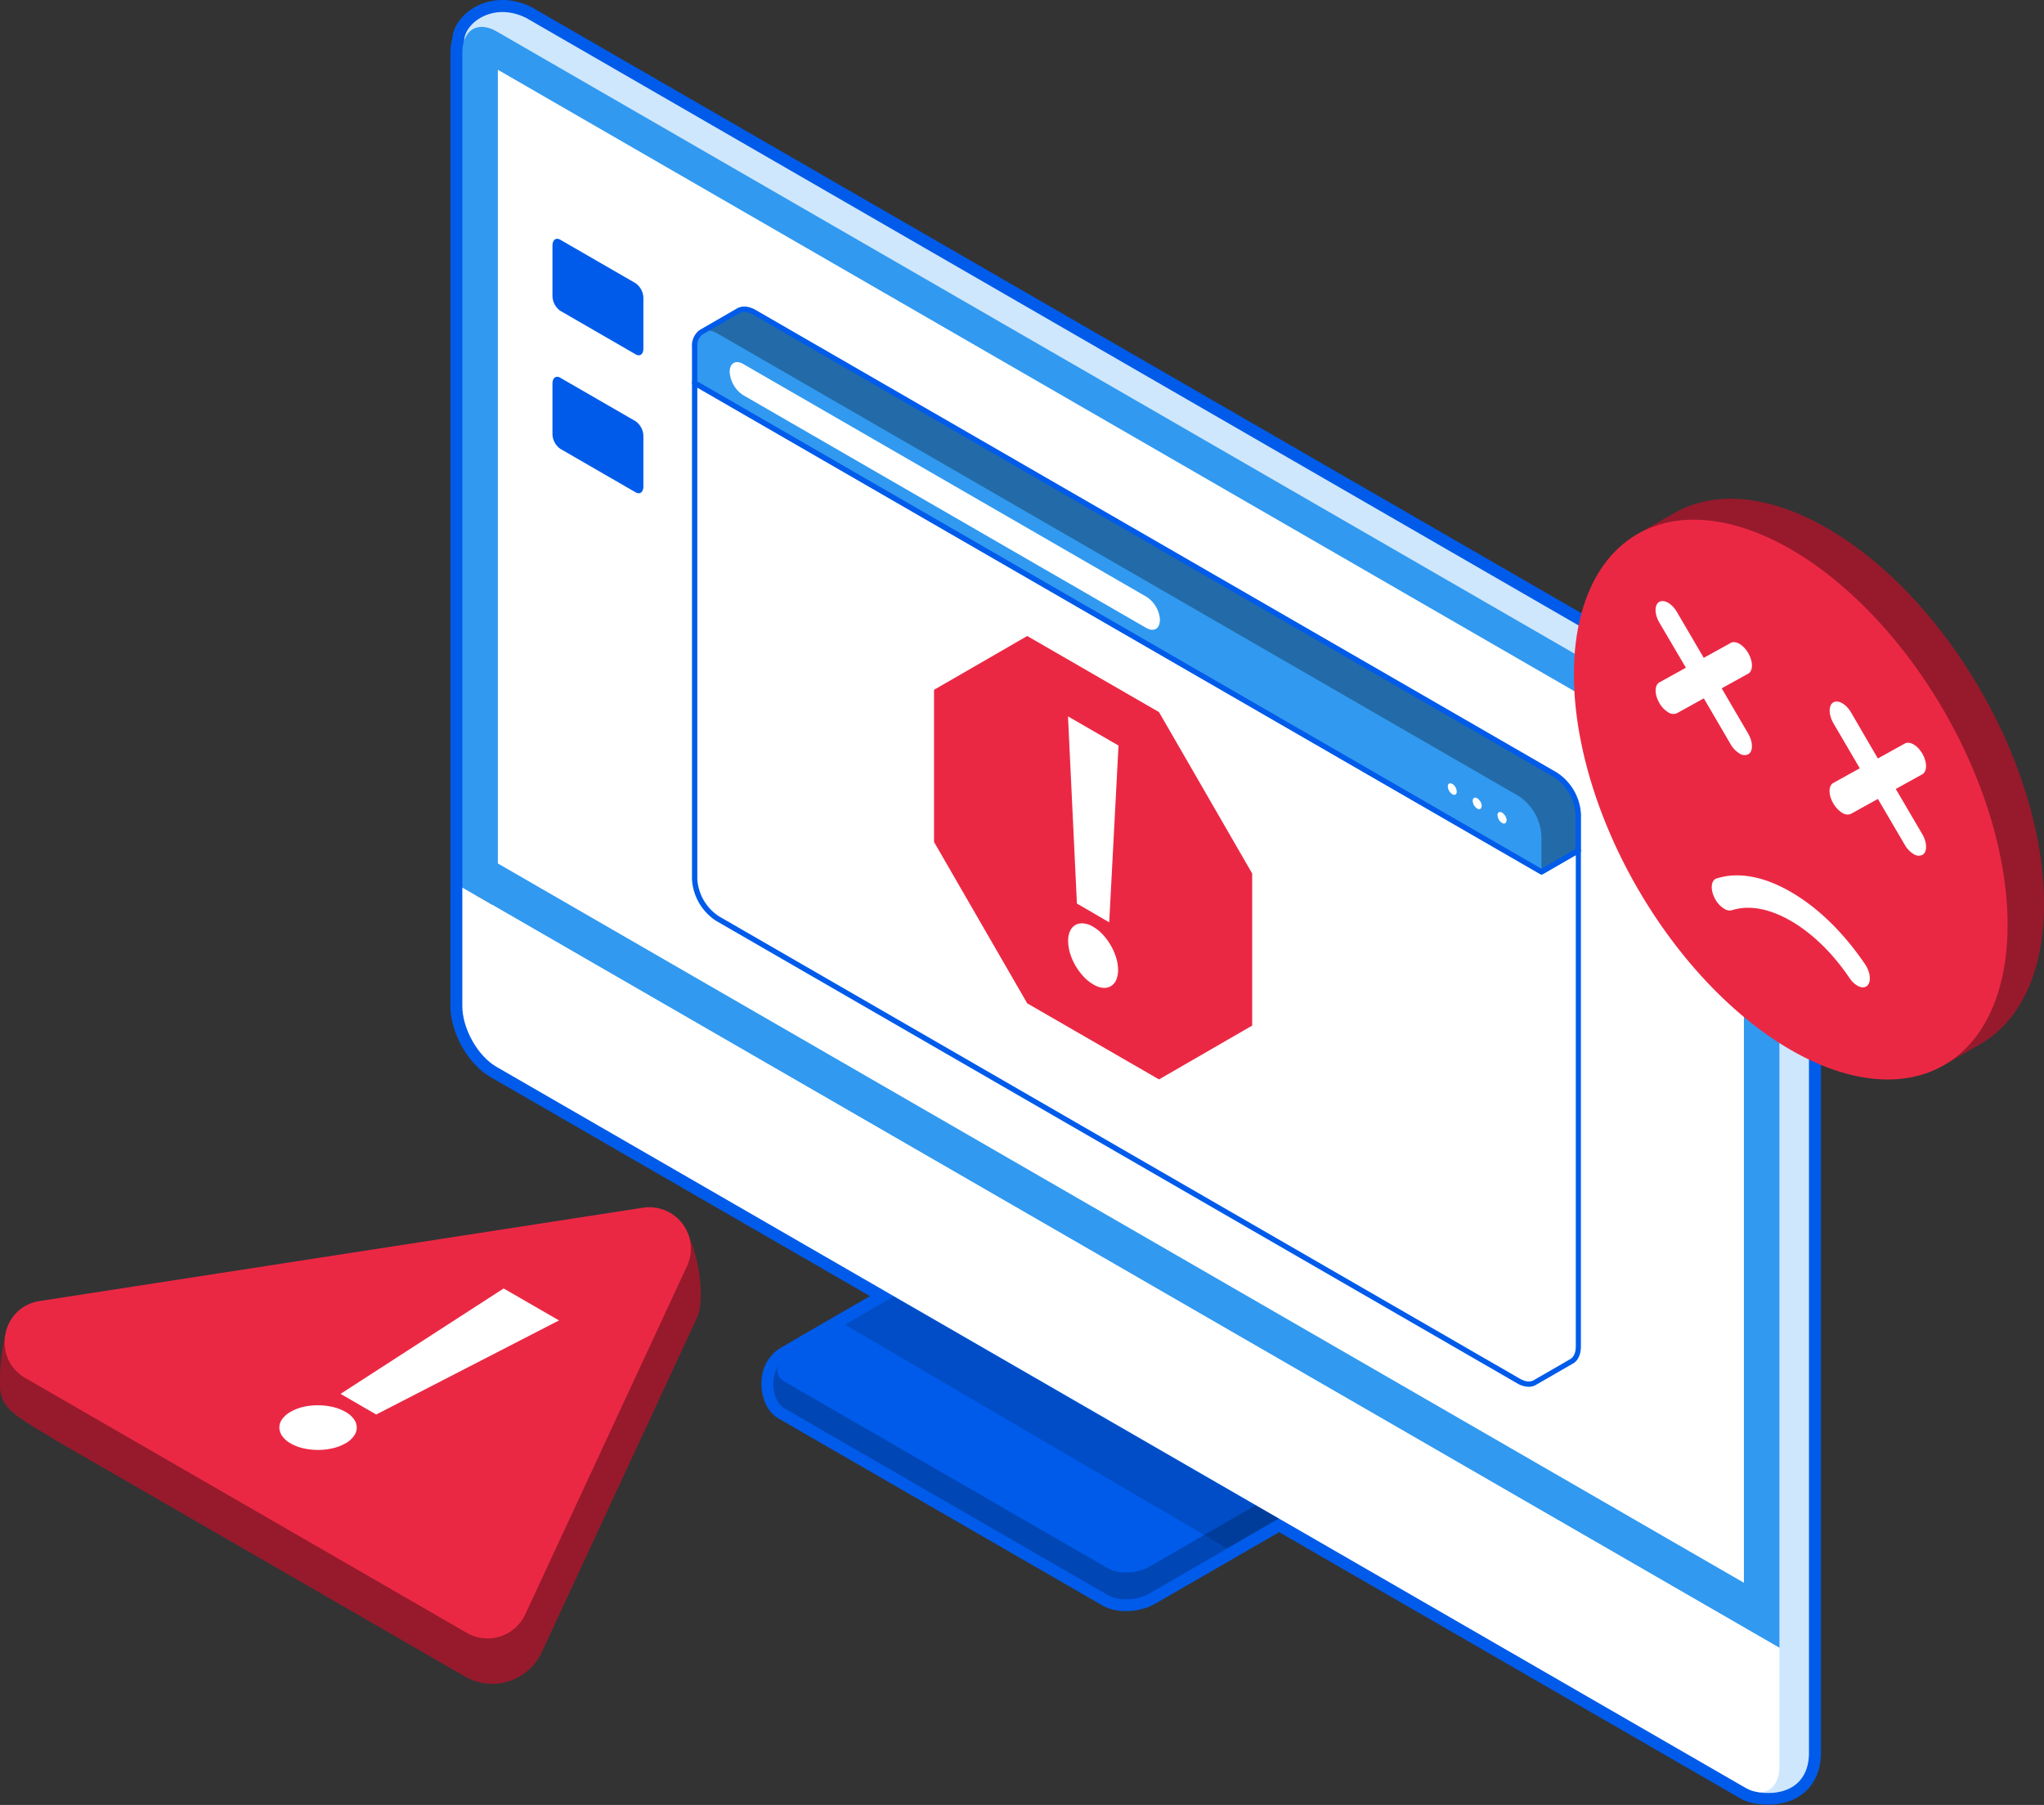 <?xml version="1.0" encoding="UTF-8"?> <svg xmlns="http://www.w3.org/2000/svg" viewBox="0 0 594.08 524.67"><rect x="0" y="0" width="594.08" height="524.67" fill="#333333" stroke="none"/><defs><style>.cls-1{isolation:isolate;}.cls-2{mix-blend-mode:multiply;opacity:0.5;}.cls-3,.cls-4{fill:none;stroke:#005bea;stroke-miterlimit:10;}.cls-3{stroke-width:5px;}.cls-4{stroke-width:7px;}.cls-5{fill:#0046b5;}.cls-6{fill:#005bea;}.cls-7{fill:#cee7fd;}.cls-8{fill:#3199f0;}.cls-9{fill:#fff;}.cls-10{opacity:0.15;}.cls-11{mix-blend-mode:overlay;opacity:0.3;}.cls-12{fill:#eb2844;}.cls-13{fill:#961a2c;}</style></defs><g class="cls-1"><g id="Layer_2" data-name="Layer 2"><g id="Layer_10" data-name="Layer 10"><g class="cls-2"><path class="cls-3" d="M473.16,419.26,221.84,274.16a13.58,13.58,0,0,1-6.79-11.76V112.94a13.58,13.58,0,0,1,20.37-11.76L476.71,240.49a13.57,13.57,0,0,1,6.79,11.76v161A6.89,6.89,0,0,1,473.16,419.26Z"></path></g><path class="cls-4" d="M515.83,214.73,152.9,5.19c-9.7-4.8-18,1.62-18,6.76a11.3,11.3,0,0,0-.49,3.41v277c0,6.62,4.45,14.55,9.94,17.72l115.58,66.73-.11.06-.07-.05-14.17,8.19.07,0-16.76,9.68a6.8,6.8,0,0,0-2.2,1.9c-3,3.25-2.33,10.62,1.35,12.73l94.1,54.33c3,1.75,8.34,1.53,11.85-.49l37.79-21.82,135.5,78.24a9.26,9.26,0,0,0,3.79,1.28l0,0c8.13,1.17,14.7-2.48,14.7-11.47v-277C525.77,225.83,521.32,217.9,515.83,214.73Z"></path><path class="cls-5" d="M322.1,463.73,228,409.4c-3.71-2.13-4.35-9.63-1.27-12.83l57.43-25.94c3.5-2,8.81-2.25,11.85-.49l95.52,47.79c3.16,4.21,3.16,10.12-2.28,13.38L334,463.24C330.44,465.26,325.14,465.48,322.1,463.73Z"></path><path class="cls-6" d="M322.1,455.94,228,401.61c-3-1.75-2.66-4.82.85-6.84l55.31-31.93c3.5-2,8.81-2.25,11.85-.5l94.1,54.33c3,1.76,2.65,4.82-.86,6.84L334,455.45C330.44,457.47,325.14,457.69,322.1,455.94Z"></path><path class="cls-7" d="M515.83,214.73,152.9,5.19c-9.7-4.8-18,1.63-18,6.76L143,254v34.44c0,6.61,4.45,14.54,9.94,17.71L511.07,521c8.13,1.17,14.7-2.48,14.7-11.47v-277C525.77,225.83,521.32,217.9,515.83,214.73Z"></path><path class="cls-8" d="M507.24,218.65,144.31,9.12c-5.49-3.17-9.94-.38-9.94,6.24V258L517.18,479V236.37C517.18,229.75,512.73,221.82,507.24,218.65Z"></path><path class="cls-9" d="M134.37,292.4c0,6.62,4.45,14.55,9.94,17.72L507.24,519.66c5.49,3.16,9.94.37,9.94-6.25V479L134.37,258Z"></path><polygon class="cls-9" points="506.86 460.09 144.7 251 144.7 20.28 506.86 229.37 506.86 460.09"></polygon><polygon class="cls-10" points="356.56 450.04 245.54 385.05 259.71 376.87 371.5 441.41 356.56 450.04"></polygon><path class="cls-9" d="M176.56,85.4,165.1,78.79a3.81,3.81,0,0,1-1.59-3v-7.2c0-1.17.71-1.71,1.59-1.2L176.56,74A3.82,3.82,0,0,1,178.15,77V84.2C178.15,85.37,177.44,85.91,176.56,85.4Z"></path><path class="cls-6" d="M184.74,103,162.85,90.35A5.43,5.43,0,0,1,160.57,86V71.41c0-1.68,1-2.45,2.28-1.72l21.89,12.64A5.43,5.43,0,0,1,187,86.68v14.59C187,103,186,103.72,184.74,103Z"></path><path class="cls-9" d="M176.56,125.52l-11.46-6.61a3.81,3.81,0,0,1-1.59-3v-7.2c0-1.17.71-1.71,1.59-1.2l11.46,6.61a3.82,3.82,0,0,1,1.59,3v7.19C178.15,125.49,177.44,126,176.56,125.52Z"></path><path class="cls-6" d="M184.74,143.11l-21.89-12.64a5.43,5.43,0,0,1-2.28-4.35V111.53c0-1.68,1-2.45,2.28-1.72l21.89,12.64A5.43,5.43,0,0,1,187,126.8v14.59C187,143.06,186,143.84,184.74,143.11Z"></path><path class="cls-9" d="M201.89,111.31V255.47a14.78,14.78,0,0,0,6.69,11.58L441.34,401.43c1.85,1.07,3.52,1.17,4.73.47l10.68-6.16h0c1.22-.69,2-2.19,2-4.34V247.23L448,253.41Z"></path><path class="cls-6" d="M444.33,403.12a6.79,6.79,0,0,1-3.37-1L208.2,267.72a15.42,15.42,0,0,1-7.08-12.25V111.31a.77.77,0,0,1,.39-.67.76.76,0,0,1,.77,0L448,252.52l10.32-6a.76.76,0,0,1,.77,0,.79.79,0,0,1,.39.67V391.39c0,2.33-.81,4.08-2.29,5l-.07,0-10.68,6.17A4.2,4.2,0,0,1,444.33,403.12ZM202.67,112.64V255.47A13.94,13.94,0,0,0,209,266.38L441.73,400.76c1.54.89,2.94,1.05,4,.47l10.6-6.12.08-.05c1-.58,1.59-1.88,1.59-3.67V248.57l-9.54,5.51a.81.81,0,0,1-.77,0Z"></path><path class="cls-8" d="M203.92,96.48l-.12.08-.12.07h0a4.77,4.77,0,0,0-1.8,4.19v10.48L448,253.41l10.71-6.18V236.76A14.75,14.75,0,0,0,452,225.19L219.28,90.8c-1.88-1.08-3.57-1.16-4.78-.42Z"></path><path class="cls-11" d="M458.74,247.23V236.76A14.75,14.75,0,0,0,452,225.19L219.28,90.8c-1.88-1.08-3.57-1.16-4.78-.42L204,96.44c1.2-.61,2.81-.49,4.59.54L441.34,231.37A14.75,14.75,0,0,1,448,242.94v10.47Z"></path><path class="cls-6" d="M448,254.18a.75.75,0,0,1-.38-.1L201.51,112a.76.76,0,0,1-.39-.66V100.83a5.62,5.62,0,0,1,2-4.72.65.65,0,0,1,.18-.15l.11-.07.14-.08,10.57-6.1c1.51-.92,3.49-.77,5.56.42L452.43,224.52a15.45,15.45,0,0,1,7.08,12.24v10.47a.77.77,0,0,1-.39.67l-10.7,6.18A.76.76,0,0,1,448,254.18ZM202.67,110.86,448,252.52l9.93-5.73v-10a13.93,13.93,0,0,0-6.3-10.9L218.9,91.47c-1.56-.9-3-1-4-.43l-10.59,6.11h0l-.07,0-.1.09a4,4,0,0,0-1.45,3.54Z"></path><path class="cls-9" d="M337.1,180.28c0,2.5-1.75,3.5-3.93,2.26L216,114.86a8.68,8.68,0,0,1-3.92-6.79h0c0-2.51,1.76-3.52,3.92-2.27l117.22,67.68a8.66,8.66,0,0,1,3.93,6.8Zm85,47.59c-.72-.41-1.3-.08-1.3.75a2.89,2.89,0,0,0,1.3,2.25c.72.42,1.3.08,1.3-.75A2.87,2.87,0,0,0,422.14,227.87Zm8.53,6.42c0,.83-.58,1.17-1.3.75a2.86,2.86,0,0,1-1.3-2.25c0-.83.58-1.16,1.3-.75A2.87,2.87,0,0,1,430.67,234.29Zm7.23,4.18c0,.82-.59,1.16-1.31.74a2.88,2.88,0,0,1-1.3-2.25c0-.82.59-1.16,1.3-.75A2.89,2.89,0,0,1,437.9,238.47Z"></path><path class="cls-12" d="M336.86,207l-38.3-22.12-27.09,15.64v44.23l27.09,46.91,38.3,22.11,27.08-15.64V253.91Zm-12.47,77.91a3.83,3.83,0,0,1-1.55,1.77,3.9,3.9,0,0,1-2.29.47,6.73,6.73,0,0,1-2.8-1,12,12,0,0,1-2.84-2.3,18.31,18.31,0,0,1-2.32-3.12,17.53,17.53,0,0,1-1.57-3.58,12.47,12.47,0,0,1-.57-3.64,6.66,6.66,0,0,1,.57-2.9,3.88,3.88,0,0,1,1.57-1.74,4,4,0,0,1,2.32-.45,6.7,6.7,0,0,1,2.84,1,12,12,0,0,1,2.8,2.28,17.44,17.44,0,0,1,3.84,6.65,12.06,12.06,0,0,1,.57,3.56A7,7,0,0,1,324.39,284.91Zm-2-16.8L313,262.65l-2.59-54.4,14.68,8.47Z"></path><path class="cls-13" d="M594.08,262.72c0-40.19-28.22-89.07-63-109.17-18.12-10.46-34.43-11-45.93-3.51l0-.07-8.32,4.77,1,1.88a37,37,0,0,0-3.78,5.64c-3.88,7.21-6.06,16.53-6.06,27.68,0,40.2,28.22,89.07,63,109.17,12.86,7.42,24.81,9.87,34.78,8l.38,1.82,9.18-5.27.43-.25.35-.21h0C587.24,296.47,594.08,282.5,594.08,262.72Z"></path><ellipse class="cls-12" cx="520.48" cy="232.43" rx="51.46" ry="89.13" transform="translate(-46.49 291.38) rotate(-30)"></ellipse><path class="cls-9" d="M542.05,280.26c-6.23-9.18-13.68-16.44-21.57-21s-15.34-5.9-21.57-3.9c-1.58.51-1.87,3-.63,5.54a7.57,7.57,0,0,0,2.88,3.28,2.79,2.79,0,0,0,2.23.41c4.93-1.58,10.85-.51,17.09,3.09s12.16,9.36,17.09,16.64c1.59,2.34,3.88,3.34,5.12,2.22S543.64,282.61,542.05,280.26Z"></path><path class="cls-9" d="M503,216.34a7.39,7.39,0,0,0,2.55,2.67,2.54,2.54,0,0,0,2.6.24c1.41-.84,1.39-3.52-.05-6l-7.7-13.16,7.7-4.26c1.44-.8,1.46-3.45.05-5.92s-3.71-3.84-5.15-3l-7.81,4.32-7.81-13.34c-1.43-2.45-3.74-3.76-5.15-2.91s-1.39,3.52.05,6L490,194.1l-7.7,4.26c-1.44.8-1.46,3.45-.05,5.92a7.37,7.37,0,0,0,2.6,2.77,2.61,2.61,0,0,0,2.55.27l7.81-4.32Z"></path><path class="cls-9" d="M551,229.34l7.7-4.26c1.44-.8,1.47-3.45.06-5.93s-3.72-3.83-5.16-3l-7.81,4.33L538,207.1c-1.44-2.45-3.75-3.76-5.16-2.92s-1.39,3.53,0,6l7.7,13.15-7.7,4.27c-1.44.79-1.46,3.45,0,5.92a7.46,7.46,0,0,0,2.61,2.77,2.61,2.61,0,0,0,2.55.27l7.8-4.32,7.81,13.33a7.35,7.35,0,0,0,2.55,2.68,2.58,2.58,0,0,0,2.61.24c1.41-.85,1.38-3.53-.06-6Z"></path><path class="cls-13" d="M203.68,376.09V376c-.21-11.8-4.76-19.35-4.76-19.35L186,361.87l-.4,4.64L15.42,392.84l-13.24-7A55.89,55.89,0,0,0,0,403c.08,6.72,5.34,9,16.75,16l118.38,68.34a15.86,15.86,0,0,0,22.33-7.06l45.21-97.42C203.72,380.59,203.68,376.09,203.68,376.09Z"></path><path class="cls-12" d="M186.82,351.08,11.54,378.19c-11.25,1.74-14,16.68-4.18,22.38l128.3,74.07a12.06,12.06,0,0,0,17-5.37l47-101.19A12.06,12.06,0,0,0,186.82,351.08Z"></path><path class="cls-9" d="M109.35,411.18l-10.37-6,47.4-30.64,16.09,9.29Zm-8.93,8.38A13.57,13.57,0,0,1,96.65,421a18.77,18.77,0,0,1-4.22.48,19.29,19.29,0,0,1-4.22-.47,13,13,0,0,1-3.69-1.41,7.42,7.42,0,0,1-2.5-2.16,4.5,4.5,0,0,1-.83-2.45,4.2,4.2,0,0,1,.81-2.45,7.52,7.52,0,0,1,2.52-2.17,13.13,13.13,0,0,1,3.7-1.42,18.52,18.52,0,0,1,4.23-.45,19.87,19.87,0,0,1,4.23.48,13.41,13.41,0,0,1,3.74,1.44,7.31,7.31,0,0,1,2.44,2.13,4,4,0,0,1,0,4.86A7.36,7.36,0,0,1,100.42,419.56Z"></path></g></g></g></svg> 